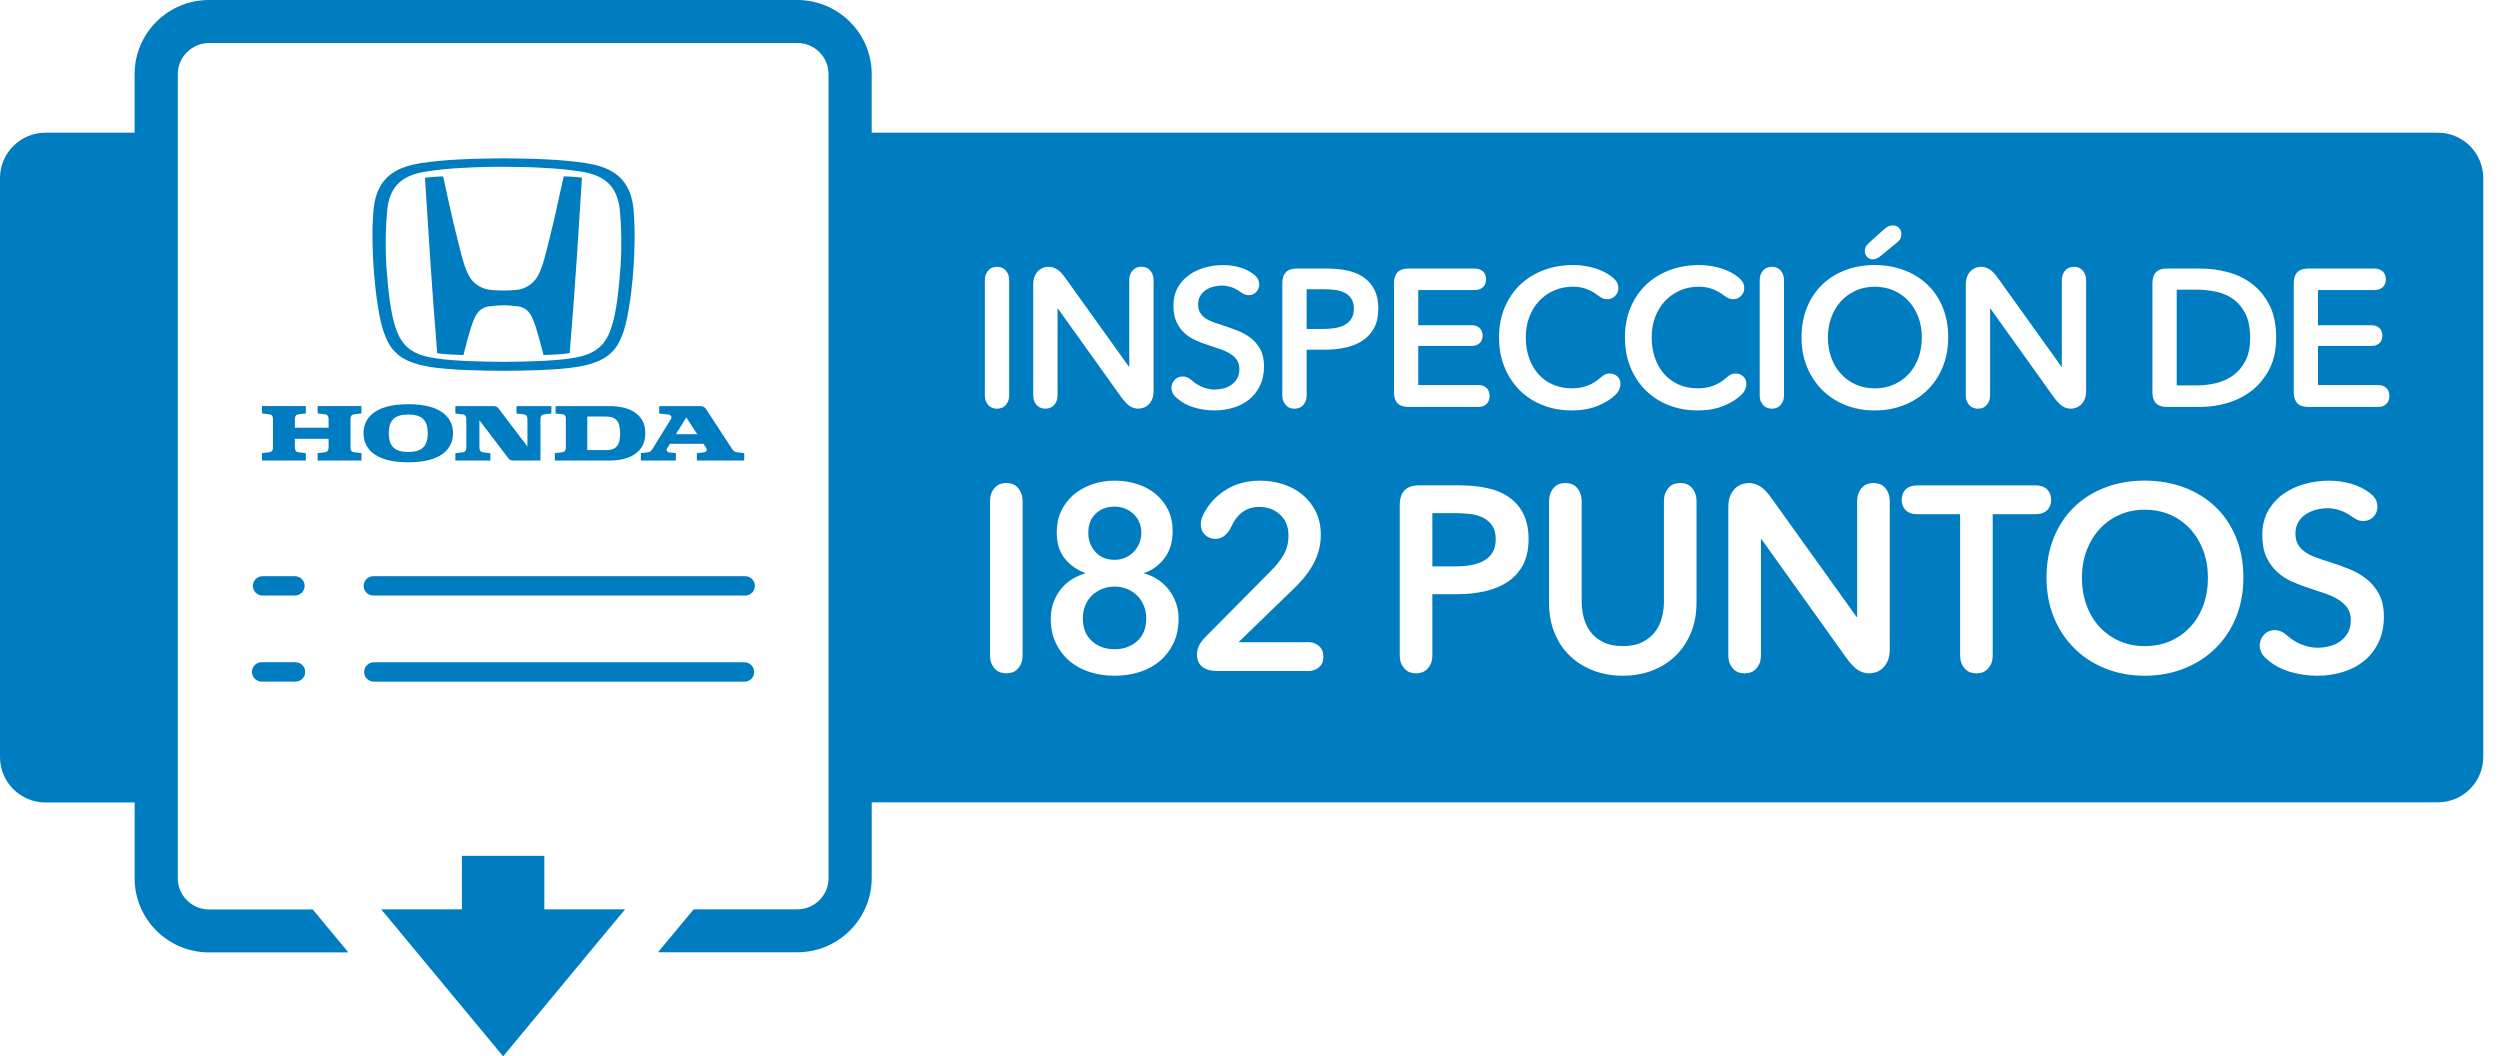<?xml version="1.0" encoding="UTF-8"?>
<svg xmlns="http://www.w3.org/2000/svg" width="142" height="60" version="1.1" viewBox="0 0 142 60">
  <!-- Generator: Adobe Illustrator 30.0.0, SVG Export Plug-In . SVG Version: 2.1.1 Build 123)  -->
  <defs>
    <style>
      .st0 {
        fill: #007cc0;
        fill-rule: evenodd;
      }
    </style>
  </defs>
  <g id="Layer_1">
    <g>
      <path class="st0" d="M32.025,10.014h-.005c-.118.525-.212.952-.296,1.332v.005c-.158.718-.278,1.268-.458,1.988-.03.12-.058.238-.088.354-.225.92-.428,1.737-.745,2.16-.285.366-.71.596-1.175.62-.441.04-.886.04-1.328,0-.466-.03-.892-.255-1.176-.623-.308-.409-.505-1.195-.725-2.082v-.002c-.208-.808-.399-1.621-.572-2.438l-.288-1.31s-.344.014-.49.024c-.17.012-.307.028-.45.044l-.09.01s.195,3.125.285,4.452c.121,1.839.258,3.677.41,5.514,0,0,.285.045.765.073.5.03.725.03.725.03l.086-.333c.189-.73.413-1.596.663-1.994.181-.27.48-.435.803-.445.24-.035.48-.05.72-.05.241-.001.481.015.72.048.323.01.623.176.803.446.25.398.473,1.263.663,1.993.03.115.057.226.087.333,0,0,.221,0,.725-.03.474-.024.764-.074.764-.074.153-1.837.29-3.675.412-5.514.088-1.322.285-4.452.285-4.452-.178-.024-.334-.039-.54-.054-.152-.01-.49-.025-.49-.025Z"/>
      <polygon class="st0" points="37.04 25.521 37.041 25.522 37.041 25.521 37.04 25.521"/>
      <path class="st0" d="M30.972,9.05c-.56-.037-1.835-.052-2.31-.057h-.065c-.412,0-1.793.02-2.376.058-.767.03-1.536.104-2.3.21-1.166.197-2.498.613-2.7,2.602-.059.668-.078,1.338-.058,2.008.015.9.08,1.802.187,2.698.042.402.21,1.617.43,2.243.298.864.568,1.113.88,1.373.537.436,1.393.59,1.68.64l.033.007.022.004c1.072.19,3.247.226,4.207.226s3.134-.035,4.207-.226l.023-.004c.244-.04,1.152-.194,1.71-.647.318-.255.582-.51.88-1.372.216-.625.388-1.84.432-2.242.108-.896.17-1.792.186-2.698.016-.67,0-1.337-.058-2.008-.2-1.984-1.533-2.405-2.698-2.6h-.01v-.005c-.764-.107-1.532-.177-2.302-.21ZM35.199,11.859c.106,1.113.12,2.23.048,3.34h-.003c-.12,1.586-.26,2.535-.462,3.221-.176.602-.396,1.004-.72,1.293-.53.477-1.255.584-1.69.648l-.02.004c-.934.137-2.516.186-3.755.186s-2.82-.05-3.757-.186l-.02-.003c-.435-.063-1.164-.17-1.69-.647-.322-.29-.543-.69-.72-1.293-.2-.686-.342-1.636-.46-3.223-.071-1.113-.055-2.23.05-3.34.157-1.244.78-1.866,2.1-2.1.742-.119,1.49-.195,2.24-.226.752-.043,1.504-.062,2.257-.058.583,0,1.62.015,2.258.06.75.033,1.498.106,2.238.224,1.327.235,1.944.862,2.106,2.1Z"/>
      <path class="st0" d="M18.043,23.483h0s.416.051.416.051c.185.018.205.175.205.273v.49h-1.915v-.49c0-.098.02-.255.205-.274l.417-.05v-.42h-2.488v.42l.416.05c.186.02.206.176.206.274v1.606c0,.098-.02.255-.206.275l-.416.05v.42h2.488v-.42l-.417-.05c-.186-.02-.205-.177-.205-.275v-.49h1.915v.49c0,.098-.02.255-.206.275l-.417.05v.42h2.488v-.42l-.416-.05c-.186-.02-.205-.177-.205-.275v-1.606c0-.098.018-.255.204-.274l.417-.05v-.42h-2.487v.42Z"/>
      <path class="st0" d="M14.389,38.441c.101.171.285.276.484.275h1.92c.3-.005.543-.25.543-.548,0-.301-.242-.546-.543-.55v-.004h0s-1.92-.001-1.92-.001c-.2,0-.387.103-.485.275-.103.17-.103.383,0,.553Z"/>
      <polygon class="st0" points="35.242 15.199 35.244 15.199 35.244 15.197 35.242 15.199"/>
      <path class="st0" d="M14.874,33.827h1.92c.303-.022.53-.286.508-.589-.02-.272-.236-.488-.508-.508h-1.92c-.303.022-.53.286-.508.589.02.272.236.488.508.508Z"/>
      <path class="st0" d="M36.821,25.689l-.42.05v.42h1.987v-.42l-.343-.036c-.147-.014-.225-.117-.152-.235l.157-.26h1.91l.14.216c.124.186-.033.265-.165.28l-.353.034v.42h2.69v-.42l-.398-.044c-.141-.019-.261-.11-.318-.24l-1.43-2.18c-.103-.157-.177-.206-.328-.206h-2.356v.422l.563.062c.054.01.103.05.122.103.02.054.01.113-.024.157l-1.058,1.714-.004-.004c-.04.09-.123.153-.22.167ZM38.981,23.711l.622.95h-1.21l.588-.95Z"/>
      <path class="st0" d="M28.871,26.025c.074.098.137.132.314.132h1.513v-2.346c0-.098.02-.254.206-.274l.416-.05v-.42h-1.984v.42l.417.05c.185.019.205.176.205.274v1.548l-1.64-2.155-.005-.005c-.073-.098-.137-.133-.313-.133v.002h-2.135v.42l.416.05c.186.019.206.176.206.274v1.606c0,.098-.02.254-.206.274l-.416.05v.416h1.988v-.415l-.416-.05c-.186-.02-.206-.177-.206-.275v-1.548l1.64,2.155Z"/>
      <path class="st0" d="M20.648,24.609c0,.77.524,1.65,2.542,1.65s2.542-.88,2.542-1.65-.52-1.65-2.542-1.65-2.542.88-2.542,1.65ZM23.19,23.546c.784,0,1.107.33,1.107,1.063s-.328,1.063-1.107,1.063-1.107-.328-1.107-1.063.328-1.063,1.107-1.063Z"/>
      <path class="st0" d="M42.84,38.172l-.005-.004s0-.003,0-.004c-.002-.304-.25-.548-.554-.546h-21.034c-.199-.003-.385.102-.486.274-.103.17-.103.384,0,.554.101.171.286.275.484.274h21.04c.305,0,.555-.245.555-.548Z"/>
      <path class="st0" d="M34.626,23.067h-3.07v.423l.368.038c.015,0,.03,0,.045.003.115.021.191.131.17.247v1.635c0,.098-.02.255-.206.275l-.416.05v.42h3.11c1.111,0,2.027-.446,2.027-1.548s-.916-1.543-2.028-1.543ZM34.4,25.57v-.005h-1.042v-1.905h1.043c.612,0,.822.289.822.955s-.21.955-.823.955Z"/>
      <path class="st0" d="M21.246,33.827h21.04c.027.002.054.002.081,0,.303-.022.53-.286.508-.589-.022-.303-.286-.53-.589-.508h-21.04c-.027-.002-.054-.002-.081,0-.303.022-.53.286-.508.589s.286.53.589.508Z"/>
      <polygon class="st0" points="30.918 48.613 26.237 48.613 26.237 51.65 21.647 51.65 21.653 51.655 22.113 52.203 28.578 60 34.258 53.148 35.502 51.655 35.508 51.65 30.918 51.65 30.918 48.613"/>
    </g>
  </g>
  <g id="Layer_3">
    <g>
      <path class="st0" d="M84.26,29.415c-.211-.109-.45-.181-.72-.216s-.546-.052-.83-.052h-1.352v3.024h1.293c.303,0,.592-.022.866-.067s.52-.124.735-.238c.215-.114.387-.271.514-.469.128-.199.191-.457.191-.775,0-.308-.063-.559-.191-.752-.127-.193-.296-.345-.507-.454Z"/>
      <path class="st0" d="M124.427,30.07c-.313-.348-.69-.621-1.132-.819-.44-.198-.931-.298-1.469-.298s-1.026.1-1.462.298c-.437.199-.812.472-1.124.819-.314.348-.557.755-.728,1.221-.172.467-.258.974-.258,1.52,0,.566.086,1.085.258,1.557.171.472.416.882.734,1.229.318.348.695.618,1.132.812.436.193.918.29,1.447.29s1.014-.097,1.454-.29c.441-.194.82-.465,1.14-.812.317-.347.562-.757.734-1.229.171-.472.257-.99.257-1.557,0-.546-.086-1.053-.257-1.52-.172-.466-.414-.873-.728-1.221Z"/>
      <path class="st0" d="M126.828,16.975c-.288-.2-.611-.337-.969-.411-.357-.074-.716-.111-1.073-.111h-1.149v5.439h1.149c.357,0,.716-.042,1.073-.127s.681-.229.969-.433c.289-.203.524-.479.707-.827.182-.348.273-.788.273-1.321,0-.562-.092-1.021-.273-1.376-.183-.355-.418-.633-.707-.833Z"/>
      <path class="st0" d="M64.585,33.823c-.162-.158-.353-.282-.573-.372-.221-.089-.453-.134-.698-.134-.254,0-.492.045-.712.134-.22.09-.412.211-.573.365s-.289.343-.382.565c-.093.224-.14.47-.14.737,0,.557.171.988.514,1.296.343.309.774.462,1.293.462.509,0,.936-.153,1.279-.462.343-.308.514-.739.514-1.296,0-.258-.047-.499-.14-.722-.093-.224-.22-.415-.382-.574Z"/>
      <path class="st0" d="M63.314,31.798c.206,0,.402-.04.588-.119s.348-.188.485-.327.245-.303.323-.492c.079-.188.118-.387.118-.596,0-.229-.042-.435-.125-.618s-.196-.34-.338-.469-.304-.229-.485-.298-.37-.104-.566-.104c-.44,0-.801.134-1.08.402-.279.268-.419.63-.419,1.087,0,.427.134.789.404,1.087.269.297.634.446,1.094.446Z"/>
      <path class="st0" d="M138.464,7.537H49.512v-3.325c0-2.326-1.896-4.207-4.226-4.212H11.87c-2.33,0-4.225,1.886-4.224,4.212v3.325H2.586c-1.426,0-2.586,1.156-2.586,2.576v32.892c.004,1.425,1.162,2.578,2.587,2.576h5.06v4.304c0,2.327,1.895,4.212,4.227,4.212h7.914l-.446-.538-1.577-1.9h-5.885c-.98,0-1.78-.793-1.78-1.767V4.212c0-.975.8-1.768,1.78-1.768h33.41c.978-.001,1.771.79,1.772,1.768v45.669h0c-.002.979-.795,1.77-1.773,1.768h-5.888l-1.578,1.9-.45.54h7.915c2.329.001,4.219-1.883,4.226-4.212v-4.305h88.952c1.425.002,2.582-1.151,2.584-2.576V10.114c-.003-1.426-1.16-2.579-2.586-2.577ZM111.657,16.176c0-.214.032-.389.099-.521.065-.133.144-.237.235-.311.091-.074.186-.124.284-.15s.181-.039.247-.039c.153,0,.306.042.459.127s.321.257.504.516l3.604,5.028h.021v-4.884c0-.163.025-.296.076-.4.052-.104.111-.185.181-.244.069-.059.145-.098.225-.117.081-.018.149-.027.208-.027s.128.009.208.027c.081.019.155.058.225.117.069.06.13.141.181.244.052.104.077.237.077.4v6.249c0,.215-.033.389-.099.522-.065.133-.145.237-.235.311-.092.074-.187.124-.285.15s-.181.039-.246.039c-.161,0-.314-.043-.46-.128-.146-.085-.313-.257-.504-.516l-3.603-5.04h-.021v4.896c0,.17-.026.305-.077.405-.051.1-.111.18-.181.239s-.145.098-.225.117c-.08.018-.149.028-.208.028s-.128-.01-.208-.028c-.08-.019-.155-.058-.225-.117s-.13-.139-.181-.239c-.051-.1-.076-.235-.076-.405v-6.25ZM105.962,14.044c.029-.074.109-.17.241-.289l.8-.721c.116-.104.215-.168.295-.194s.149-.039.208-.039c.146,0,.265.048.356.145.091.096.137.214.137.355,0,.067-.017.145-.049.233-.033.088-.123.188-.269.299l-.821.677c-.117.089-.21.148-.279.178s-.137.044-.203.044c-.139,0-.25-.048-.334-.145s-.126-.207-.126-.333c0-.066.015-.137.044-.211ZM102.639,17.458c.208-.507.496-.938.865-1.293.368-.355.807-.629,1.313-.821.508-.192,1.061-.289,1.659-.289.606,0,1.165.096,1.676.289s.953.466,1.325.821c.372.355.662.787.87,1.293s.312,1.075.312,1.704c0,.614-.104,1.175-.312,1.682s-.498.943-.87,1.31c-.372.366-.814.651-1.325.854s-1.069.305-1.676.305c-.599,0-1.151-.102-1.659-.305-.507-.204-.945-.488-1.313-.854-.369-.367-.657-.803-.865-1.31s-.312-1.067-.312-1.682c0-.629.104-1.197.312-1.704ZM99.951,15.943c0-.163.025-.296.076-.4.051-.104.111-.185.181-.244.069-.059.145-.098.225-.117.08-.018.149-.027.208-.027s.128.009.208.027c.08.019.155.058.225.117.069.06.13.141.181.244.051.104.077.237.077.4v6.482c0,.17-.026.305-.077.405-.051.1-.111.18-.181.239s-.145.098-.225.117c-.08.018-.149.028-.208.028s-.128-.01-.208-.028c-.08-.019-.155-.058-.225-.117s-.13-.139-.181-.239c-.051-.1-.076-.235-.076-.405v-6.482ZM56.016,22.83c-.051-.1-.077-.235-.077-.405v-6.482c0-.163.026-.296.077-.4.051-.104.111-.185.181-.244.069-.059.144-.098.225-.117.08-.018.149-.027.208-.027s.128.009.208.027c.081.019.155.058.225.117.069.06.129.141.181.244.051.104.077.237.077.4v6.482c0,.17-.025.305-.077.405-.051.1-.111.18-.181.239s-.144.098-.225.117c-.08.018-.149.028-.208.028s-.128-.01-.208-.028c-.081-.019-.155-.058-.225-.117s-.129-.139-.181-.239ZM58.083,37.189c0,.229-.035.41-.103.544s-.149.241-.242.32c-.093.079-.194.132-.301.156-.108.024-.201.037-.279.037-.079,0-.171-.013-.279-.037s-.208-.077-.301-.156c-.093-.079-.174-.187-.242-.32-.069-.134-.103-.315-.103-.544v-8.698c0-.218.034-.397.103-.536.068-.139.149-.249.242-.328.093-.079.193-.131.301-.156.108-.024.201-.037.279-.037.078,0,.171.013.279.037.107.025.208.077.301.156.093.08.174.189.242.328s.103.318.103.536v8.698ZM59.378,23.213c-.059,0-.128-.01-.208-.028-.081-.019-.155-.058-.225-.117s-.129-.139-.181-.239c-.051-.1-.077-.235-.077-.405v-6.25c0-.214.033-.389.099-.521.066-.133.144-.237.235-.311.091-.074.187-.124.285-.15.099-.026.181-.039.247-.039.153,0,.307.042.46.127s.321.257.504.516l3.603,5.028h.022v-4.884c0-.163.025-.296.077-.4.051-.104.111-.185.181-.244.069-.059.144-.098.225-.117.08-.018.149-.027.208-.027.058,0,.127.009.208.027.08.019.155.058.225.117.069.06.129.141.181.244.051.104.077.237.077.4v6.249c0,.215-.033.389-.099.522-.066.133-.145.237-.235.311-.091.074-.187.124-.285.15-.099.026-.181.039-.247.039-.161,0-.314-.043-.46-.128s-.314-.257-.504-.516l-3.603-5.04h-.022v4.896c0,.17-.025.305-.077.405-.051.1-.111.18-.181.239s-.144.098-.225.117c-.08.018-.149.028-.208.028ZM66.657,36.527c-.191.401-.451.742-.779,1.02-.329.278-.713.487-1.154.626-.44.139-.911.209-1.411.209s-.97-.07-1.411-.209c-.44-.139-.825-.348-1.153-.626-.328-.277-.588-.618-.779-1.02-.191-.402-.287-.866-.287-1.393,0-.338.054-.65.162-.938s.252-.541.434-.76.39-.399.625-.544c.235-.144.48-.25.735-.32v-.029c-.47-.169-.857-.441-1.161-.819s-.455-.874-.455-1.489c0-.447.085-.852.257-1.214.171-.363.406-.67.706-.924.298-.253.646-.449,1.043-.588.397-.139.825-.208,1.286-.208.451,0,.877.065,1.279.194.401.129.751.318,1.05.566.299.249.534.549.706.901.171.353.257.752.257,1.199,0,.616-.152,1.127-.456,1.534-.304.408-.69.69-1.161.85v.029c.274.07.529.182.764.335.235.154.441.343.617.566s.316.475.419.752c.103.278.154.581.154.909,0,.526-.095.99-.286,1.393ZM66.847,22.614c-.125-.104-.207-.206-.247-.305-.04-.1-.06-.19-.06-.272,0-.178.06-.331.181-.46.12-.129.275-.194.465-.194.073,0,.149.015.23.044.08.029.168.085.263.167.19.17.398.301.624.394.227.092.457.139.69.139.161,0,.325-.021.493-.061s.319-.109.455-.206.245-.216.329-.361c.084-.144.126-.323.126-.538,0-.207-.047-.379-.143-.516-.095-.137-.223-.255-.383-.355-.161-.1-.35-.187-.569-.261-.219-.074-.449-.151-.69-.233-.233-.074-.467-.163-.701-.267-.234-.104-.443-.24-.63-.411-.186-.17-.337-.379-.454-.627-.117-.248-.175-.557-.175-.927,0-.399.082-.744.247-1.032.164-.289.379-.527.646-.716.266-.188.567-.329.903-.422.335-.092.679-.139,1.029-.139.314,0,.623.042.925.127.303.085.564.213.783.383.139.104.23.204.273.299.044.097.066.193.066.289,0,.17-.057.314-.17.433-.113.119-.257.178-.433.178-.058,0-.12-.009-.186-.028-.065-.019-.157-.068-.274-.15-.197-.141-.383-.237-.558-.289s-.336-.078-.482-.078c-.161,0-.321.021-.482.061s-.307.104-.438.188c-.131.085-.239.196-.323.333-.084.137-.125.302-.125.494,0,.178.036.33.109.455.073.126.173.233.301.322.127.089.283.167.465.233.182.066.383.133.602.2.248.082.505.174.772.277.267.104.511.241.734.411.223.17.405.385.547.644.143.259.214.581.214.966,0,.421-.077.79-.23,1.104-.153.315-.358.576-.613.783-.256.208-.555.363-.898.466-.343.104-.705.155-1.084.155-.401,0-.79-.057-1.166-.172s-.695-.291-.958-.527ZM75.143,37.54c-.02.095-.064.184-.133.268-.068.085-.16.156-.279.216-.117.06-.27.09-.455.09h-5.099c-.265,0-.475-.032-.632-.097s-.277-.146-.36-.246c-.083-.099-.137-.203-.162-.312s-.037-.203-.037-.283c0-.158.037-.322.11-.491.074-.169.237-.377.492-.626l3.542-3.574c.322-.317.58-.638.771-.961.191-.322.285-.692.285-1.109,0-.497-.158-.891-.477-1.184s-.713-.439-1.183-.439c-.725,0-1.259.382-1.602,1.147-.098.208-.223.372-.375.491-.152.119-.321.179-.507.179-.235,0-.433-.077-.595-.231-.162-.154-.243-.354-.243-.603,0-.099.015-.196.044-.291.029-.094.064-.181.103-.261.284-.576.705-1.04,1.264-1.393.558-.352,1.205-.529,1.939-.529.451,0,.884.065,1.3.194s.787.325,1.109.588c.324.263.58.586.771.968s.287.826.287,1.333c0,.337-.045.653-.133.946s-.209.568-.359.826c-.152.259-.328.504-.529.737s-.418.46-.654.678l-2.997,2.904h3.923c.186,0,.338.03.455.09.119.06.211.132.279.216s.113.174.133.268c.02.095.029.177.029.246s-.01.151-.029.246ZM78.049,18.629c-.16.296-.378.535-.651.716-.273.182-.593.313-.958.394-.365.082-.752.122-1.161.122h-1.062v2.564c0,.17-.026.305-.077.405-.051.1-.111.18-.181.239s-.145.098-.225.117c-.08.018-.149.028-.208.028s-.128-.01-.208-.028c-.08-.019-.155-.058-.225-.117s-.129-.139-.181-.239c-.051-.1-.077-.235-.077-.405v-6.338c0-.555.274-.833.822-.833h1.708c.445,0,.847.041,1.204.122.358.082.665.215.92.4.256.185.453.421.592.71.139.289.208.636.208,1.043,0,.437-.08.803-.241,1.099ZM79.178,22.281v-6.194c0-.555.273-.833.821-.833h3.733c.146,0,.265.022.356.067.091.044.16.1.208.167.047.066.078.135.093.205s.022.128.022.172c0,.044-.008.102-.022.172s-.046.139-.093.205c-.048.067-.117.122-.208.167-.092.044-.21.067-.356.067h-3.175v1.998h3c.146,0,.263.022.351.066s.153.098.197.161.072.127.087.194c.015.066.022.122.022.167,0,.044-.008.1-.022.167-.015.066-.043.131-.087.194-.044.063-.109.117-.197.161s-.204.066-.351.066h-3v2.22h3.384c.146,0,.263.022.35.066.088.044.155.1.203.167.047.067.078.135.093.206s.022.131.022.183-.008.113-.022.183-.046.139-.093.206c-.048.066-.115.122-.203.167-.087.044-.204.066-.35.066h-3.942c-.548,0-.821-.277-.821-.833ZM86.501,32.096c-.216.397-.507.718-.874.961-.368.243-.797.42-1.286.528-.49.109-1.009.164-1.558.164h-1.425v3.44c0,.229-.035.41-.104.544s-.149.241-.242.32c-.094.079-.193.132-.302.156-.107.024-.2.037-.278.037-.079,0-.172-.013-.279-.037-.108-.024-.209-.077-.302-.156s-.174-.187-.242-.32-.103-.315-.103-.544v-8.504c0-.745.367-1.117,1.102-1.117h2.292c.598,0,1.137.055,1.617.164.479.109.891.288,1.233.536.343.249.607.566.794.953.186.387.279.854.279,1.4,0,.585-.108,1.078-.323,1.474ZM86.306,22.153c-.365-.367-.649-.803-.854-1.31-.204-.507-.307-1.067-.307-1.682,0-.629.108-1.197.323-1.704.216-.507.511-.938.887-1.293.376-.355.82-.629,1.331-.821s1.065-.289,1.664-.289c.445,0,.871.065,1.276.194s.735.305.991.527c.131.118.215.224.251.316.037.092.056.179.056.261,0,.177-.061.329-.181.455-.121.126-.276.188-.466.188-.073,0-.147-.015-.225-.044-.076-.029-.177-.089-.301-.177-.153-.133-.353-.248-.597-.344-.245-.096-.514-.145-.806-.145-.401,0-.767.074-1.095.222s-.611.352-.849.61c-.237.259-.42.562-.548.91-.128.348-.191.726-.191,1.132,0,.429.062.821.187,1.177.124.355.301.66.531.916.229.255.505.454.826.594.321.141.683.211,1.084.211.307,0,.594-.048.86-.144.266-.096.52-.251.761-.466.116-.104.214-.168.29-.194.077-.026.151-.039.225-.039.168,0,.312.054.433.161.12.107.181.257.181.45,0,.089-.022.185-.065.289-.044.104-.117.208-.22.311-.248.244-.584.453-1.007.627-.424.174-.913.261-1.468.261-.606,0-1.162-.102-1.67-.305s-.943-.488-1.309-.854ZM96.361,34.241c0,.635-.108,1.209-.323,1.72-.216.512-.51.946-.882,1.304s-.813.633-1.322.826c-.51.193-1.063.291-1.66.291s-1.151-.098-1.661-.291c-.509-.193-.952-.469-1.329-.826-.378-.357-.672-.792-.882-1.304-.211-.511-.316-1.085-.316-1.72v-5.75c0-.218.034-.397.104-.536.068-.139.149-.249.242-.328.093-.079.193-.131.301-.156.108-.024.201-.037.279-.037s.172.013.279.037c.107.025.208.077.302.156.093.08.174.189.242.328s.103.318.103.536v5.674c0,.309.039.613.118.916.078.304.208.573.389.812.182.239.422.433.721.581.298.149.668.224,1.109.224s.811-.074,1.109-.224c.299-.148.538-.342.72-.581.181-.238.311-.508.39-.812.078-.303.117-.607.117-.916v-5.674c0-.218.034-.397.103-.536s.149-.249.243-.328c.093-.079.193-.131.301-.156.107-.024.201-.037.279-.037s.171.013.279.037c.107.025.208.077.301.156.094.08.174.189.243.328.068.139.103.318.103.536v5.75ZM96.436,23.313c-.606,0-1.162-.102-1.67-.305s-.943-.488-1.309-.854c-.365-.367-.649-.803-.854-1.31-.204-.507-.307-1.067-.307-1.682,0-.629.108-1.197.323-1.704.216-.507.511-.938.887-1.293.376-.355.82-.629,1.331-.821s1.065-.289,1.664-.289c.445,0,.871.065,1.276.194s.735.305.991.527c.131.118.215.224.251.316.037.092.056.179.056.261,0,.177-.061.329-.181.455-.121.126-.276.188-.466.188-.073,0-.147-.015-.225-.044-.076-.029-.177-.089-.301-.177-.153-.133-.353-.248-.597-.344-.245-.096-.514-.145-.806-.145-.401,0-.767.074-1.095.222s-.611.352-.849.61c-.237.259-.42.562-.548.91-.128.348-.191.726-.191,1.132,0,.429.062.821.187,1.177.124.355.301.66.531.916.229.255.505.454.826.594.321.141.683.211,1.084.211.307,0,.594-.048.86-.144.266-.096.52-.251.761-.466.116-.104.214-.168.29-.194.077-.026.151-.039.225-.039.168,0,.312.054.433.161.12.107.181.257.181.45,0,.089-.022.185-.065.289-.044.104-.117.208-.22.311-.248.244-.584.453-1.007.627-.424.174-.913.261-1.468.261ZM107.338,36.877c0,.288-.044.521-.133.7-.088.179-.193.317-.315.417-.123.1-.25.166-.382.201-.133.034-.243.052-.331.052-.216,0-.421-.057-.617-.171s-.421-.345-.676-.692l-4.834-6.762h-.029v6.568c0,.229-.035.41-.104.544s-.149.241-.242.32c-.094.079-.193.132-.302.156-.107.024-.2.037-.278.037-.079,0-.172-.013-.279-.037-.108-.024-.209-.077-.302-.156s-.174-.187-.242-.32-.103-.315-.103-.544v-8.385c0-.288.044-.521.132-.7s.193-.318.316-.417c.122-.099.249-.166.382-.201.132-.035.242-.052.33-.052.206,0,.412.057.617.171.206.114.432.345.676.692l4.835,6.747h.029v-6.553c0-.218.034-.397.103-.536s.149-.249.242-.328c.094-.079.193-.131.302-.156.107-.024.2-.037.279-.037.078,0,.171.013.279.037.107.025.208.077.301.156.093.08.174.189.242.328s.104.318.104.536v8.385ZM115.596,29.207h-2.41v7.983c0,.229-.034.41-.103.544s-.149.241-.242.32c-.094.079-.194.132-.302.156s-.201.037-.279.037-.171-.013-.279-.037c-.107-.024-.208-.077-.301-.156-.094-.079-.174-.187-.242-.32-.069-.134-.104-.315-.104-.544v-7.983h-2.409c-.196,0-.355-.03-.478-.089-.123-.06-.216-.134-.279-.224-.064-.089-.105-.181-.125-.275s-.029-.171-.029-.231.01-.136.029-.231c.02-.094.061-.186.125-.275.063-.089.156-.164.279-.224.122-.06.281-.089.478-.089h6.671c.195,0,.354.03.478.089.122.06.215.134.279.224.063.089.104.181.125.275.02.095.029.171.029.231s-.01.137-.029.231c-.021.094-.062.186-.125.275-.064.089-.157.164-.279.224-.123.06-.282.089-.478.089ZM127.006,35.067c-.279.681-.669,1.266-1.168,1.758-.5.491-1.093.874-1.778,1.146-.686.273-1.436.41-2.248.41-.804,0-1.546-.137-2.227-.41-.681-.272-1.269-.655-1.763-1.146-.495-.492-.882-1.077-1.161-1.758-.279-.68-.419-1.433-.419-2.257,0-.844.14-1.605.419-2.286.279-.68.666-1.258,1.161-1.735.494-.477,1.082-.844,1.763-1.103.681-.258,1.423-.387,2.227-.387.812,0,1.562.129,2.248.387.686.259,1.278.626,1.778,1.103.499.477.889,1.055,1.168,1.735.279.681.419,1.442.419,2.286,0,.824-.14,1.577-.419,2.257ZM126.527,22.886c-.511.152-1.019.228-1.522.228h-1.927c-.548,0-.821-.277-.821-.833v-6.194c0-.555.273-.833.821-.833h1.927c.504,0,1.012.067,1.522.2.511.133.971.354,1.38.661.408.307.74.71.996,1.21s.384,1.119.384,1.859c0,.688-.128,1.28-.384,1.776s-.588.903-.996,1.221c-.409.318-.869.554-1.38.705ZM135.095,36.497c-.206.422-.48.772-.823,1.05-.343.278-.745.487-1.205.626-.461.139-.945.209-1.455.209-.538,0-1.06-.077-1.564-.231-.505-.153-.933-.39-1.286-.707-.166-.14-.276-.275-.33-.41-.054-.134-.081-.255-.081-.364,0-.238.081-.444.242-.618.162-.174.37-.261.625-.261.098,0,.2.02.309.06.107.039.226.114.353.224.255.229.534.404.838.528.303.124.611.187.926.187.215,0,.436-.027.661-.082.225-.055.428-.146.609-.275s.328-.291.441-.484c.112-.193.169-.435.169-.723,0-.277-.064-.509-.191-.692-.128-.184-.299-.343-.515-.477-.215-.134-.47-.251-.764-.351-.294-.099-.603-.203-.926-.312-.313-.099-.627-.218-.94-.357-.313-.139-.595-.322-.845-.551s-.453-.509-.61-.842c-.156-.333-.234-.747-.234-1.244,0-.536.109-.998.33-1.385s.51-.708.867-.96c.357-.253.762-.442,1.212-.566.451-.124.911-.187,1.382-.187.421,0,.835.058,1.241.171.406.114.757.286,1.051.514.186.139.309.273.367.402.059.129.088.258.088.387,0,.229-.075.422-.228.581-.151.159-.345.238-.58.238-.079,0-.162-.012-.25-.037s-.211-.092-.367-.201c-.265-.188-.515-.318-.75-.387-.234-.069-.45-.104-.646-.104-.215,0-.431.027-.646.082-.215.055-.411.139-.588.253-.176.114-.32.263-.433.447-.113.184-.169.405-.169.663,0,.238.049.442.146.611.098.168.232.313.404.432.171.119.379.223.624.312s.515.179.809.268c.333.109.678.234,1.036.373.357.139.686.322.984.551s.544.517.734.864c.191.348.287.779.287,1.296,0,.565-.104,1.06-.309,1.481ZM135.693,22.675c-.015.07-.046.139-.093.206-.048.066-.115.122-.203.167-.087.044-.204.066-.35.066h-3.942c-.548,0-.821-.277-.821-.833v-6.194c0-.555.273-.833.821-.833h3.733c.146,0,.265.022.356.067.091.044.16.1.208.167.047.066.078.135.093.205s.022.128.022.172c0,.044-.008.102-.022.172s-.046.139-.093.205c-.048.067-.117.122-.208.167-.092.044-.21.067-.356.067h-3.175v1.998h3c.146,0,.263.022.351.066s.153.098.197.161.072.127.087.194c.015.066.022.122.022.167,0,.044-.008.1-.022.167-.015.066-.043.131-.087.194-.044.063-.109.117-.197.161s-.204.066-.351.066h-3v2.22h3.384c.146,0,.263.022.35.066.088.044.155.1.203.167.047.067.078.135.093.206s.022.131.022.183-.008.113-.022.183Z"/>
      <path class="st0" d="M104.566,21.237c.236.259.518.461.843.605.325.145.685.216,1.079.216s.755-.072,1.084-.216c.328-.144.611-.346.849-.605.237-.259.419-.564.547-.916s.192-.738.192-1.16c0-.407-.064-.784-.192-1.132-.128-.348-.309-.651-.542-.91-.233-.259-.515-.462-.843-.61-.329-.148-.693-.222-1.095-.222s-.766.074-1.09.222c-.325.148-.604.352-.838.61-.233.259-.414.562-.542.91-.128.348-.191.726-.191,1.132,0,.422.063.809.191,1.16s.311.657.548.916Z"/>
      <path class="st0" d="M76.379,16.631c-.157-.082-.336-.135-.536-.161-.201-.026-.407-.039-.619-.039h-1.007v2.253h.963c.227,0,.442-.017.646-.05.204-.033.387-.092.548-.177.16-.085.288-.202.383-.35s.143-.34.143-.578c0-.229-.048-.416-.143-.561-.095-.144-.221-.257-.378-.338Z"/>
    </g>
  </g>
</svg>